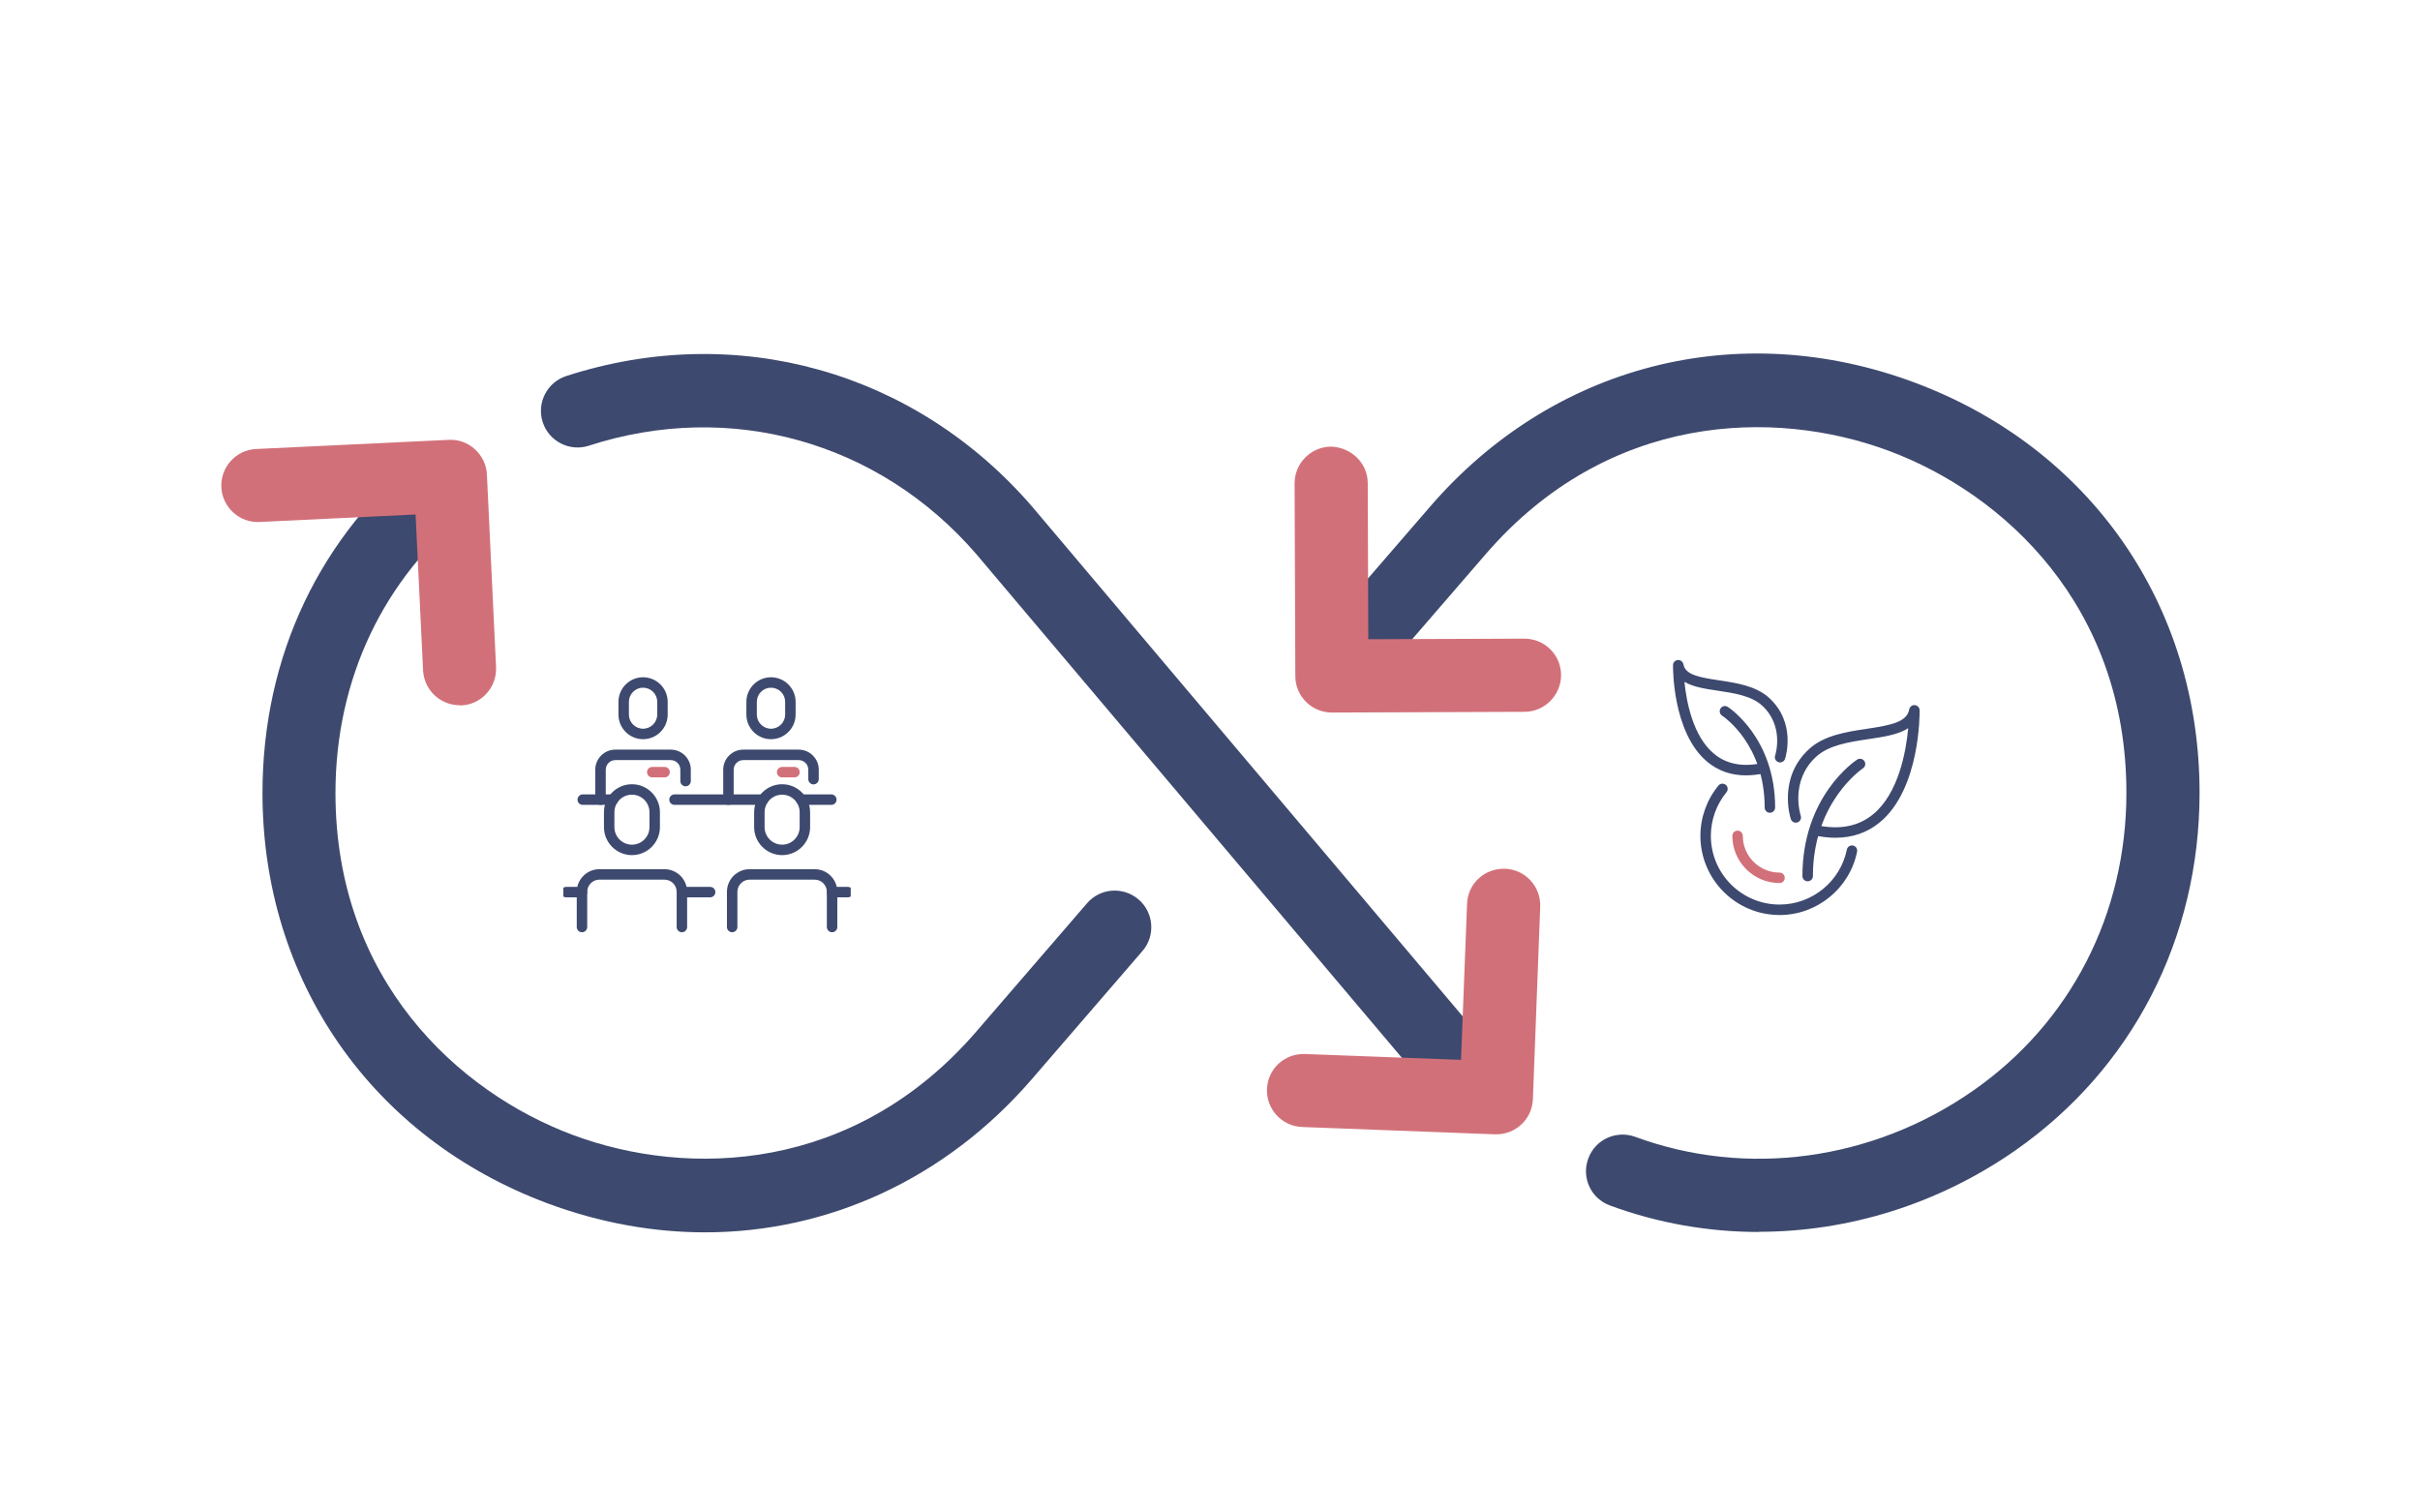<?xml version="1.0" encoding="UTF-8" standalone="no"?>
<svg
   width="842"
   height="526"
   viewBox="0 0 842 526"
   fill="none"
   version="1.1"
   id="svg29"
   sodipodi:docname="devops.svg"
   inkscape:version="1.4 (86a8ad7, 2024-10-11)"
   xmlns:inkscape="http://www.inkscape.org/namespaces/inkscape"
   xmlns:sodipodi="http://sodipodi.sourceforge.net/DTD/sodipodi-0.dtd"
   xmlns="http://www.w3.org/2000/svg"
   xmlns:svg="http://www.w3.org/2000/svg">
  <sodipodi:namedview
     id="namedview29"
     pagecolor="#ffffff"
     bordercolor="#666666"
     borderopacity="1.0"
     inkscape:showpageshadow="2"
     inkscape:pageopacity="0.0"
     inkscape:pagecheckerboard="0"
     inkscape:deskcolor="#d1d1d1"
     inkscape:zoom="1.8536122"
     inkscape:cx="298.8759"
     inkscape:cy="263"
     inkscape:window-width="1920"
     inkscape:window-height="1177"
     inkscape:window-x="-8"
     inkscape:window-y="-8"
     inkscape:window-maximized="1"
     inkscape:current-layer="svg29" />
  <a
     href="https://extremeautomation.io"
     id="a2">
    <rect
       fill="black"
       fill-opacity="0"
       x="0.016"
       y="0.148"
       width="151.967"
       height="20.704"
       id="rect2" />
  </a>
  <path
     d="M245.33 428.778C227.257 428.778 208.739 425.469 190.603 418.724C129.385 395.942 91.33 341.214 91.33 275.924C91.33 228.196 111.439 186.005 147.966 157.051C153.439 152.66 161.457 153.614 165.848 159.151C170.239 164.687 169.285 172.642 163.748 177.033C133.457 201.087 116.721 236.214 116.721 275.924C116.721 340.96 159.421 380.033 199.385 394.923C239.348 409.814 297.194 408.16 339.703 358.905L378.203 314.296C382.785 308.951 390.803 308.378 396.148 312.96C401.494 317.542 402.066 325.623 397.485 330.905L358.985 375.514C328.948 410.26 288.094 428.778 245.266 428.778H245.33Z"
     fill="#3D496E"
     id="path2" />
  <path
     d="M513.431 391.424C509.804 391.424 506.24 389.896 503.695 386.905L339.704 192.814C305.85 153.614 254.113 139.105 204.859 155.078C198.177 157.242 190.986 153.551 188.822 146.869C186.659 140.187 190.35 132.996 197.031 130.833C256.213 111.678 318.322 129.051 359.113 176.269L523.168 370.487C527.686 375.833 527.05 383.914 521.64 388.433C519.222 390.469 516.359 391.424 513.431 391.424Z"
     fill="#3D496E"
     id="path3" />
  <path
     d="M611.939 428.651C594.439 428.651 576.876 425.596 560.139 419.424C553.521 417.005 550.148 409.687 552.63 403.069C555.048 396.451 562.366 393.142 568.985 395.56C607.676 409.814 651.585 403.833 686.457 379.524C720.376 355.914 739.848 318.114 739.848 275.86C739.848 210.824 697.148 171.751 657.185 156.86C617.221 141.969 559.376 143.624 516.866 192.878L484.412 230.424C479.83 235.705 471.748 236.342 466.466 231.76C461.185 227.178 460.548 219.096 465.13 213.814L497.585 176.269C540.285 126.824 604.812 110.278 666.03 133.06C727.248 155.842 765.303 210.569 765.303 275.86C765.303 326.514 741.885 371.951 701.03 400.396C674.303 418.978 643.121 428.587 611.939 428.587V428.651Z"
     fill="#3D496E"
     id="path4" />
  <path
     d="M520.557 394.669C520.557 394.669 520.239 394.669 520.048 394.669L453.039 392.123C446.039 391.869 440.566 385.95 440.821 378.95C441.076 371.95 446.866 366.478 454.057 366.732L508.339 368.769L510.439 314.487C510.694 307.487 516.421 302.078 523.676 302.269C530.676 302.523 536.148 308.441 535.894 315.441L533.348 382.45C533.094 389.323 527.43 394.669 520.621 394.669H520.557Z"
     fill="#D27079"
     id="path5" />
  <path
     d="M463.413 247.923C456.413 247.923 450.686 242.26 450.686 235.26L450.432 168.187C450.432 161.187 456.095 155.46 463.095 155.396C470.159 155.651 475.823 161.06 475.886 168.06L476.077 222.405L530.423 222.214C537.423 222.214 543.15 227.878 543.15 234.878C543.15 241.878 537.486 247.605 530.486 247.669L463.413 247.923Z"
     fill="#D27079"
     id="path6" />
  <path
     d="M159.932 245.378C153.186 245.378 147.586 240.096 147.204 233.287L144.595 179.005L90.313 181.615C83.377 181.996 77.332 176.524 77.013 169.524C76.695 162.524 82.104 156.542 89.104 156.224L156.113 153.042C159.55 152.851 162.795 154.06 165.277 156.351C167.759 158.642 169.286 161.76 169.413 165.133L172.595 232.142C172.913 239.142 167.504 245.124 160.504 245.442C160.313 245.442 160.059 245.442 159.868 245.442L159.932 245.378Z"
     fill="#D27079"
     id="path7" />
  <g
     clip-path="url(#clip0_13490_2)"
     id="g23">
    <path
       d="M208.936 280.046C207.936 280.046 207.118 279.227 207.118 278.227V267.8C207.118 263.955 210.245 260.827 214.091 260.827H233.382C237.227 260.827 240.355 263.955 240.355 267.8V271.764C240.355 272.764 239.536 273.582 238.536 273.582C237.536 273.582 236.718 272.764 236.718 271.764V267.8C236.718 265.955 235.218 264.464 233.382 264.464H214.1C212.264 264.464 210.764 265.964 210.764 267.8V278.227C210.764 279.227 209.945 280.046 208.945 280.046H208.936Z"
       fill="#3D496E"
       id="path8" />
    <path
       d="M223.745 257.191C219.018 257.191 215.182 253.346 215.182 248.627V244.209C215.182 239.482 219.027 235.646 223.745 235.646C228.463 235.646 232.309 239.491 232.309 244.209V248.627C232.309 253.355 228.463 257.191 223.745 257.191ZM223.745 239.273C221.027 239.273 218.818 241.482 218.818 244.2V248.618C218.818 251.336 221.027 253.546 223.745 253.546C226.463 253.546 228.673 251.336 228.673 248.618V244.2C228.673 241.482 226.463 239.273 223.745 239.273Z"
       fill="#3D496E"
       id="path9" />
    <path
       d="M253.455 280.046C252.455 280.046 251.637 279.227 251.637 278.227V267.8C251.637 263.955 254.764 260.827 258.609 260.827H277.9C281.746 260.827 284.873 263.955 284.873 267.8V271.1C284.873 272.1 284.055 272.918 283.055 272.918C282.055 272.918 281.237 272.1 281.237 271.1V267.8C281.237 265.955 279.737 264.464 277.9 264.464H258.609C256.773 264.464 255.273 265.964 255.273 267.8V278.227C255.273 279.227 254.455 280.046 253.455 280.046Z"
       fill="#3D496E"
       id="path10" />
    <path
       d="M268.255 257.191C263.528 257.191 259.691 253.346 259.691 248.627V244.209C259.691 239.482 263.537 235.646 268.255 235.646C272.973 235.646 276.819 239.491 276.819 244.209V248.627C276.819 253.355 272.973 257.191 268.255 257.191ZM268.255 239.273C265.537 239.273 263.328 241.482 263.328 244.2V248.618C263.328 251.336 265.537 253.546 268.255 253.546C270.973 253.546 273.182 251.336 273.182 248.618V244.2C273.182 241.482 270.973 239.273 268.255 239.273Z"
       fill="#3D496E"
       id="path11" />
    <path
       d="M237.255 324.364C236.255 324.364 235.436 323.545 235.436 322.545V310.3C235.436 307.964 233.536 306.064 231.2 306.064H208.546C206.209 306.064 204.309 307.964 204.309 310.3V322.545C204.309 323.545 203.491 324.364 202.491 324.364C201.491 324.364 200.673 323.545 200.673 322.545V310.3C200.673 305.964 204.2 302.427 208.546 302.427H231.2C235.536 302.427 239.073 305.955 239.073 310.3V322.545C239.073 323.545 238.255 324.364 237.255 324.364Z"
       fill="#3D496E"
       id="path12" />
    <path
       d="M219.873 297.527C214.5 297.527 210.137 293.154 210.137 287.791V282.6C210.137 277.227 214.509 272.864 219.873 272.864C225.237 272.864 229.609 277.236 229.609 282.6V287.791C229.609 293.164 225.237 297.527 219.873 297.527ZM219.873 276.5C216.509 276.5 213.773 279.236 213.773 282.6V287.791C213.773 291.154 216.509 293.891 219.873 293.891C223.237 293.891 225.973 291.154 225.973 287.791V282.6C225.973 279.236 223.237 276.5 219.873 276.5Z"
       fill="#3D496E"
       id="path13" />
    <path
       d="M289.51 324.364C288.51 324.364 287.691 323.545 287.691 322.545V310.3C287.691 307.964 285.791 306.064 283.455 306.064H260.8C258.464 306.064 256.564 307.964 256.564 310.3V322.545C256.564 323.545 255.746 324.364 254.746 324.364C253.746 324.364 252.928 323.545 252.928 322.545V310.3C252.928 305.964 256.455 302.427 260.8 302.427H283.455C287.791 302.427 291.328 305.955 291.328 310.3V322.545C291.328 323.545 290.51 324.364 289.51 324.364Z"
       fill="#3D496E"
       id="path14" />
    <path
       d="M272.128 297.527C266.755 297.527 262.392 293.154 262.392 287.791V282.6C262.392 277.227 266.764 272.864 272.128 272.864C277.492 272.864 281.864 277.236 281.864 282.6V287.791C281.864 293.164 277.492 297.527 272.128 297.527ZM272.128 276.5C268.764 276.5 266.028 279.236 266.028 282.6V287.791C266.028 291.154 268.764 293.891 272.128 293.891C275.492 293.891 278.228 291.154 278.228 287.791V282.6C278.228 279.236 275.492 276.5 272.128 276.5Z"
       fill="#3D496E"
       id="path15" />
    <path
       d="M289.245 280.046H278.736C277.736 280.046 276.918 279.227 276.918 278.227C276.918 277.227 277.736 276.409 278.736 276.409H289.245C290.245 276.409 291.063 277.227 291.063 278.227C291.063 279.227 290.245 280.046 289.245 280.046Z"
       fill="#3D496E"
       id="path16" />
    <path
       d="M213.264 280.046H202.755C201.755 280.046 200.937 279.227 200.937 278.227C200.937 277.227 201.755 276.409 202.755 276.409H213.264C214.264 276.409 215.082 277.227 215.082 278.227C215.082 279.227 214.264 280.046 213.264 280.046Z"
       fill="#3D496E"
       id="path17" />
    <path
       d="M295 312.218H289.509C288.509 312.218 287.69 311.4 287.69 310.4C287.69 309.4 288.509 308.582 289.509 308.582H295C296 308.582 296.818 309.4 296.818 310.4C296.818 311.4 296 312.218 295 312.218Z"
       fill="#3D496E"
       id="path18" />
    <path
       d="M247.082 312.218H238.546C237.546 312.218 236.728 311.4 236.728 310.4C236.728 309.4 237.546 308.582 238.546 308.582H247.082C248.082 308.582 248.9 309.4 248.9 310.4C248.9 311.4 248.082 312.218 247.082 312.218Z"
       fill="#3D496E"
       id="path19" />
    <path
       d="M202.491 312.218H197C196 312.218 195.182 311.4 195.182 310.4C195.182 309.4 196 308.582 197 308.582H202.491C203.491 308.582 204.309 309.4 204.309 310.4C204.309 311.4 203.491 312.218 202.491 312.218Z"
       fill="#3D496E"
       id="path20" />
    <path
       d="M265.518 280.046H234.681C233.681 280.046 232.863 279.227 232.863 278.227C232.863 277.227 233.681 276.409 234.681 276.409H265.518C266.518 276.409 267.336 277.227 267.336 278.227C267.336 279.227 266.518 280.046 265.518 280.046Z"
       fill="#3D496E"
       id="path21" />
    <path
       d="M231.236 270.482H226.936C225.936 270.482 225.118 269.664 225.118 268.664C225.118 267.664 225.936 266.845 226.936 266.845H231.236C232.236 266.845 233.055 267.664 233.055 268.664C233.055 269.664 232.236 270.482 231.236 270.482Z"
       fill="#D27079"
       id="path22" />
    <path
       d="M276.428 270.482H272.128C271.128 270.482 270.31 269.664 270.31 268.664C270.31 267.664 271.128 266.845 272.128 266.845H276.428C277.428 266.845 278.246 267.664 278.246 268.664C278.246 269.664 277.428 270.482 276.428 270.482Z"
       fill="#D27079"
       id="path23" />
  </g>
  <path
     d="M638.6 291.482C636.455 291.482 634.2 291.246 631.855 290.782C630.873 290.582 630.227 289.627 630.427 288.646C630.627 287.664 631.582 287.027 632.564 287.218C640.318 288.764 646.791 287.436 651.782 283.273C660.564 275.964 663.164 261.591 663.937 253.355C660.546 255.6 655.446 256.364 650.164 257.155C643.364 258.173 636.327 259.227 631.891 263.3C622.737 271.718 626.382 283.364 626.546 283.855C626.855 284.809 626.337 285.836 625.382 286.146C624.427 286.455 623.409 285.946 623.091 284.991C622.9 284.409 618.518 270.655 629.437 260.627C634.682 255.8 642.627 254.609 649.627 253.564C658.209 252.282 663.482 251.182 664.291 246.818C664.464 245.9 665.309 245.264 666.237 245.336C667.164 245.418 667.891 246.191 667.9 247.118C667.918 248.227 668.118 274.409 654.118 286.064C649.791 289.664 644.591 291.482 638.6 291.482Z"
     fill="#3D496E"
     id="path24" />
  <path
     d="M628.946 306.636C627.946 306.636 627.128 305.818 627.128 304.818C627.128 276.991 645.392 264.8 646.173 264.291C647.019 263.746 648.137 263.982 648.692 264.827C649.237 265.664 649.001 266.791 648.164 267.336C647.992 267.446 630.773 279.036 630.773 304.818C630.773 305.818 629.955 306.636 628.955 306.636H628.946Z"
     fill="#3D496E"
     id="path25" />
  <path
     d="M607.518 269.782C602.318 269.782 597.8 268.209 594.036 265.073C581.918 254.991 582.091 232.391 582.1 231.427C582.109 230.491 582.836 229.718 583.763 229.646C584.691 229.573 585.536 230.209 585.709 231.127C586.372 234.709 590.827 235.627 598.091 236.709C604.145 237.618 611 238.646 615.563 242.836C625.054 251.564 621.245 263.527 621.082 264.027C620.763 264.982 619.736 265.5 618.782 265.182C617.827 264.864 617.309 263.846 617.627 262.891C617.763 262.473 620.836 252.618 613.109 245.509C609.363 242.064 603.363 241.164 597.554 240.3C593.363 239.673 589.082 239.027 586.072 237.236C586.791 244.336 589.072 256.209 596.372 262.273C600.6 265.791 606.082 266.909 612.654 265.6C613.636 265.409 614.6 266.046 614.791 267.027C614.991 268.009 614.345 268.973 613.363 269.164C611.327 269.564 609.382 269.773 607.518 269.773V269.782Z"
     fill="#3D496E"
     id="path26" />
  <path
     d="M615.809 282.791C614.809 282.791 613.991 281.973 613.991 280.973C613.991 258.982 599.782 249.4 599.172 249C598.336 248.446 598.1 247.327 598.645 246.482C599.191 245.646 600.318 245.4 601.154 245.955C601.827 246.391 617.627 256.936 617.627 280.973C617.627 281.973 616.809 282.791 615.809 282.791Z"
     fill="#3D496E"
     id="path27" />
  <path
     d="M619.163 318.364C603.981 318.364 591.627 306.009 591.627 290.827C591.627 284.454 593.854 278.236 597.9 273.327C598.536 272.554 599.681 272.445 600.463 273.082C601.236 273.718 601.345 274.864 600.709 275.645C597.2 279.909 595.263 285.3 595.263 290.827C595.263 304.009 605.981 314.727 619.163 314.727C630.491 314.727 640.336 306.682 642.581 295.609C642.781 294.627 643.736 293.991 644.727 294.191C645.709 294.391 646.345 295.354 646.145 296.336C643.554 309.1 632.209 318.373 619.163 318.373V318.364Z"
     fill="#3D496E"
     id="path28" />
  <path
     d="M619.163 307.245C610.109 307.245 602.745 299.882 602.745 290.827C602.745 289.827 603.563 289.009 604.563 289.009C605.563 289.009 606.381 289.827 606.381 290.827C606.381 297.873 612.118 303.609 619.163 303.609C620.163 303.609 620.981 304.427 620.981 305.427C620.981 306.427 620.163 307.245 619.163 307.245Z"
     fill="#D27079"
     id="path29" />
  <defs
     id="defs29">
    <clipPath
       id="clip0_13490_2">
      <rect
         width="100"
         height="100"
         fill="white"
         transform="translate(196 230)"
         id="rect29" />
    </clipPath>
  </defs>
</svg>
